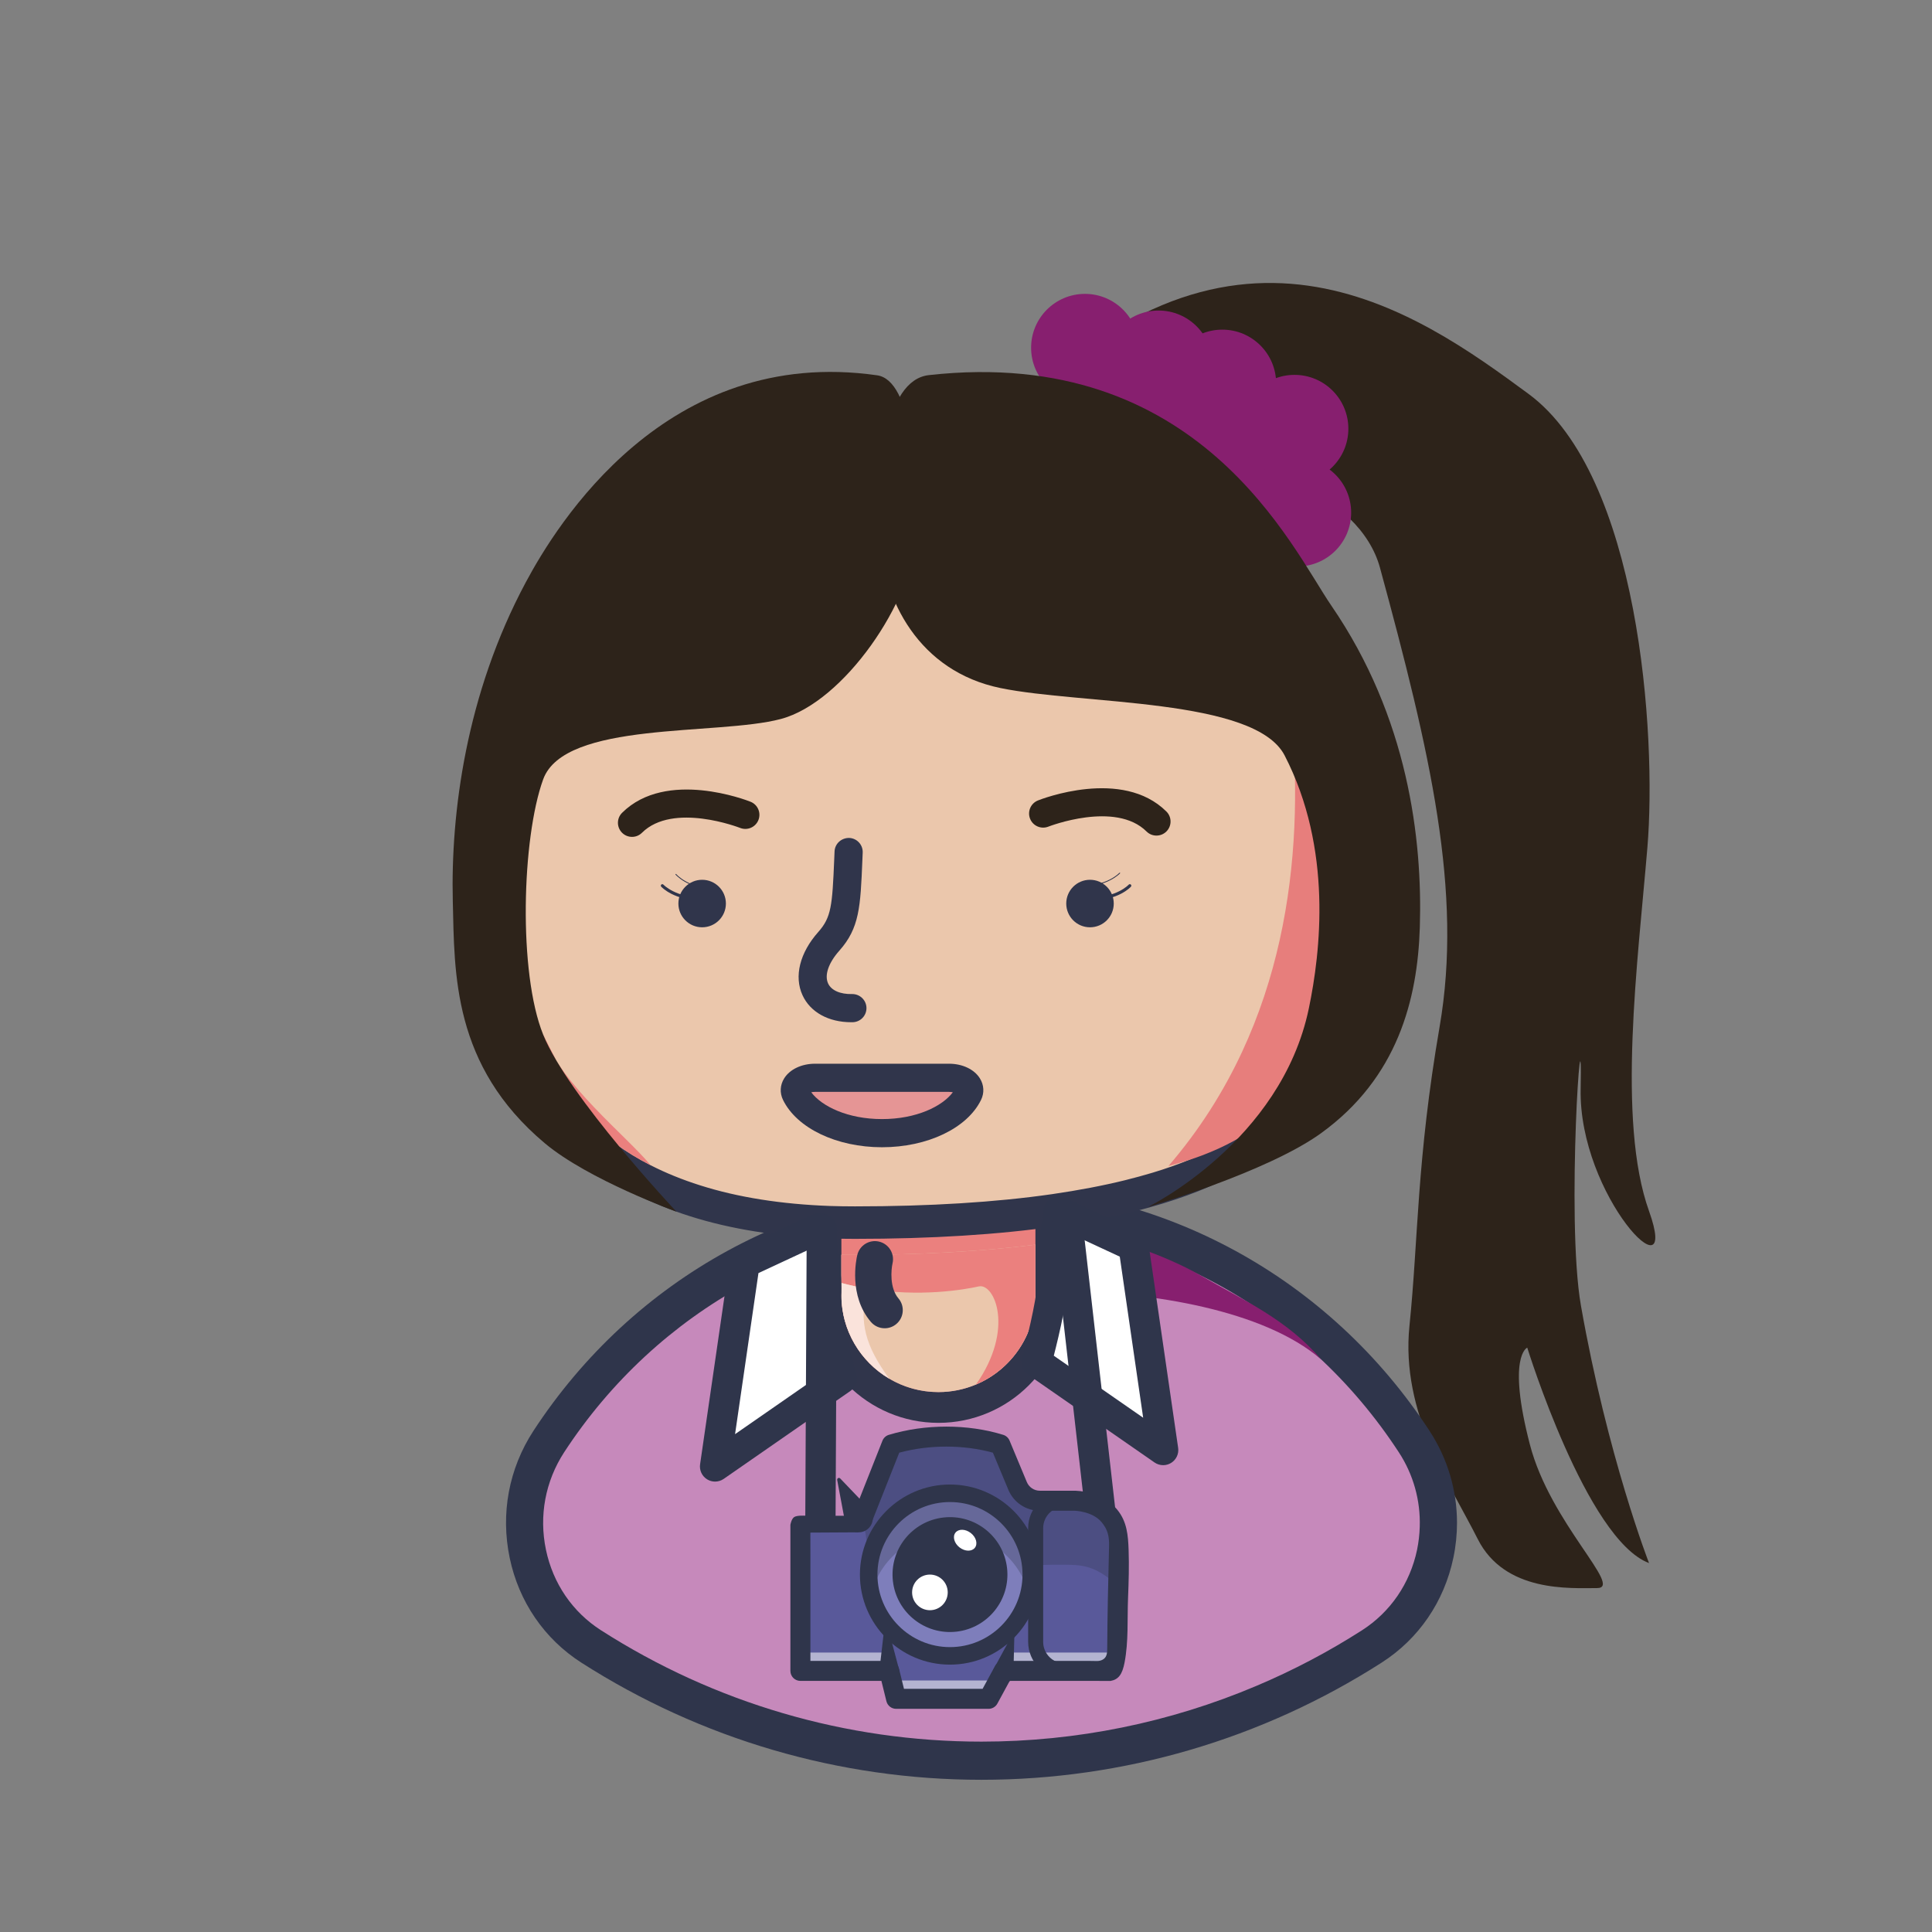 <svg xmlns="http://www.w3.org/2000/svg" viewBox="0 0 500 500"><rect x="0" y="0" width="500" height="500" fill="#808080" stroke="none"/><defs><style>.cls-1{fill:#eb807e;}.cls-2{fill:#e59595;}.cls-3{fill:#ebc7ac;}.cls-4{fill:#fff;}.cls-5{fill:#fae3db;}.cls-6{fill:#e77e7c;}.cls-7{fill:#7e7ebb;}.cls-8{fill:#871f6f;}.cls-9{fill:#30354b;}.cls-10{fill:#c4a046;}.cls-11{fill:#c689bb;}.cls-12{fill:#59599a;}.cls-13{fill:#2d231a;}.cls-14{fill:#2f354b;}.cls-15{fill:#6a6a6a;mix-blend-mode:color-dodge;opacity:.4;}.cls-16{opacity:.3;}.cls-17{opacity:.55;}.cls-18{isolation:isolate;}</style></defs><g class="cls-18"><g id="Calque_1"><g><path class="cls-13" d="M409.152,337.94c6.868,39.009,17.613,66.583,17.613,66.583-16.16-6.081-31.513-55.752-31.513-55.752,0,0-5.293,2.098,.686,25.091,5.307,20.408,24.324,37.135,17.375,37.135s-23.903,1.187-30.886-12.713c-6.983-13.9-19.981-32.59-17.661-55.15,2.32-22.56,1.82-42.657,7.815-77.476,5.995-34.819-2.41-70.85-15.444-118.726-5.219-19.17-34.631-31.424-53.291-18.587s-19.105,16.822-32.461,7.33c-13.355-9.491-19.935-17.298-13.48-24.397,60.038-66.032,108.98-30.442,137.648-9.358,28.668,21.084,33.232,88.189,30.789,117.434s-7.947,70.708,.421,94.058-18.273-3.832-17.694-31.65c.579-27.819-3.892,33.611,.081,56.178Z"></path><g><circle class="cls-8" cx="293.683" cy="114.312" r="27.389"></circle><circle class="cls-8" cx="314.359" cy="124.408" r="27.389"></circle><circle class="cls-8" cx="316.332" cy="99.248" r="13.936"></circle><circle class="cls-8" cx="335.019" cy="110.952" r="13.936"></circle><circle class="cls-8" cx="299.835" cy="94.302" r="13.936"></circle><circle class="cls-8" cx="335.743" cy="132.67" r="13.936"></circle><circle class="cls-8" cx="280.785" cy="89.991" r="13.936"></circle></g><g><g><g><path class="cls-11" d="M355.026,426.102c-13.769,8.809-28.709,15.861-44.552,20.878-17.84,5.649-36.794,8.691-56.477,8.691-37.101,0-71.744-10.824-101.01-29.568-17.629-11.278-22.487-35.336-10.965-52.994,24.062-36.896,65.234-61.23,111.976-61.23,46.76,0,87.933,24.334,112.014,61.21,2.65,4.069,4.436,8.474,5.396,12.977,3.207,15.09-2.785,31.346-16.381,40.037Z"></path><path class="cls-14" d="M369.986,370.343c-25.905-39.701-69.267-63.403-115.989-63.403s-90.064,23.702-115.97,63.403c-6.337,9.738-8.507,21.371-6.126,32.808,2.362,11.357,8.968,20.996,18.551,27.139,30.975,19.831,66.79,30.319,103.545,30.319,36.775,0,72.589-10.488,103.564-30.319,9.602-6.143,16.189-15.782,18.57-27.139,.634-3.022,.941-6.044,.941-9.046,0-8.394-2.42-16.611-7.086-23.761Zm-214.445,51.572c-7.374-4.721-12.425-12.108-14.249-20.838-1.844-8.79-.154-17.737,4.705-25.223,24.12-36.955,64.485-59.038,108-59.038,21.758,0,42.728,5.511,61.278,15.643,18.551,10.152,34.682,24.907,46.741,43.394,3.783,5.787,5.627,12.483,5.415,19.278-.058,1.995-.288,3.97-.691,5.945-1.824,8.71-6.894,16.117-14.249,20.838-8.718,5.59-17.859,10.389-27.307,14.379-22.411,9.501-46.588,14.438-71.187,14.438-34.97,0-69.017-9.955-98.456-28.818Z"></path></g><g><path class="cls-1" d="M213.766,305.763v29.403c0,16.071,13.029,29.085,29.1,29.085s29.084-13.013,29.084-29.085v-29.403h-58.185Zm54.203,29.403c0,13.841-11.261,25.103-25.102,25.103-13.857,0-25.118-11.261-25.118-25.103v-9.636c.86,.032,1.72,.032,2.596,.032,17.696,0,33.688-.892,47.625-2.644v12.248Z"></path><path class="cls-9" d="M209.784,301.765v33.401c0,18.238,14.845,33.067,33.082,33.067s33.066-14.829,33.066-33.067v-33.401h-66.149Zm58.185,33.401c0,13.841-11.261,25.103-25.102,25.103-13.857,0-25.118-11.261-25.118-25.103v-25.437h50.221v25.437Z"></path><path class="cls-3" d="M267.969,322.121v13.045c0,10.401-6.355,19.337-15.386,23.143-2.994,1.258-6.276,1.959-9.716,1.959-4.667,0-9.031-1.274-12.774-3.504-7.391-4.364-12.344-12.424-12.344-21.598v-10.433c.86,.032,1.72,.032,2.596,.032,17.696,0,33.688-.892,47.625-2.644Z"></path></g><path class="cls-1" d="M267.969,322.121v13.045c0,10.401-6.355,19.337-15.386,23.143,10.082-14.351,4.778-26.281,.733-25.389-3.488,.78-15.259,2.899-29.1,.526-2.118-.35-4.285-.828-6.467-1.418v-7.295c.86,.032,1.72,.032,2.596,.032,17.696,0,33.688-.892,47.625-2.644Z"></path><path class="cls-5" d="M230.092,356.764c-7.391-4.364-12.344-12.424-12.344-21.598v-3.138c2.182,.589,4.348,1.067,6.467,1.418-1.851,9.028-.295,14.739,5.877,23.319Z"></path><path class="cls-9" d="M228.951,343.754c-1.325,0-2.642-.558-3.568-1.645-5.824-6.826-3.772-16.264-3.517-17.316,.604-2.519,3.139-4.071,5.653-3.463,2.511,.603,4.059,3.121,3.468,5.632-.363,1.601-.795,6.338,1.529,9.062,1.681,1.97,1.447,4.929-.524,6.609-.883,.754-1.964,1.121-3.041,1.121Z"></path><path class="cls-3" d="M335.97,283.367c-3.456,6.228-9.238,11.707-17.457,16.31-6.992,3.934-15.737,7.231-26.313,9.843-5.877,1.45-12.312,2.676-19.321,3.679-14.67,2.118-31.84,3.217-51.623,3.217-2.134,0-4.332-.032-6.562-.112-11.181-.398-23.271-1.879-34.787-5.527-14.144-4.46-27.396-12.153-36.969-25.039-18.938-25.453-23.207-83.765,7.168-130.53,32.828-50.555,116.099-51.033,162.402-23.414,5.24,3.122,10.003,6.61,14.176,10.417,17.808,16.326,32.477,56.035,26.09,87.572"></path><path class="cls-9" d="M357.739,225.582c1.95-14.359,.135-29.744-4.035-43.851-5.263-17.789-14.258-33.544-24.179-42.624-4.355-3.951-9.349-7.634-14.864-10.929-.336-.202-.672-.404-1.009-.588-50.778-29.576-134.344-25.07-167.064,25.322-14.191,21.825-22.245,48.458-22.749,75.024-.017,.151-.017,.319-.017,.471l.05,1.143c.084,1.11,.269,2.371,.286,3.312,.454,5.616,1.295,13.266,2.438,20.614,1.177,7.365,2.656,14.443,4.422,18.949,2.321,5.969,5.196,11.316,8.542,15.822,3.564,4.792,7.735,9.063,12.493,12.812,7.449,5.902,16.344,10.492,26.583,13.72,10.492,3.329,22.564,5.246,35.915,5.717,2.119,.084,4.321,.118,6.709,.118,19.672,0,37.243-1.093,52.207-3.262,7.112-1.009,13.737-2.27,19.74-3.749,1.564-.387,3.077-.79,4.573-1.211,8.844-2.472,16.494-5.498,22.783-9.046,4.204-2.354,7.869-4.96,10.962-7.819,2.522-2.303,4.674-4.792,6.457-7.398m-.975-8.844l-3.144-.79-1.564,2.825c-.219,.404-.454,.807-.706,1.211-3.195,5.112-8.272,9.634-15.133,13.485-5.078,2.841-11.164,5.364-18.193,7.482-2.27,.672-4.624,1.328-7.079,1.933-5.717,1.413-12.089,2.623-18.916,3.615-14.578,2.102-31.745,3.161-51.013,3.161-2.287,0-4.389-.034-6.423-.101-12.577-.454-23.909-2.236-33.662-5.347-4.573-1.446-8.844-3.178-12.796-5.195-6.473-3.312-12.089-7.382-16.814-12.19-1.9-1.933-3.649-3.968-5.263-6.137-7.735-10.408-13.333-28.13-14.006-48.862v-.05c-.571-17.386,2.337-36.873,10.307-55.957,2.959-7.062,6.608-14.057,11.03-20.866,7.281-11.232,17.605-20.345,30.299-27.003,12.224-6.406,26.634-10.559,42.725-12.123,4.725-.47,9.466-.689,14.225-.689,25.187,0,50.358,6.322,69.476,17.722,3.481,2.068,6.742,4.321,9.702,6.692,1.328,1.043,2.589,2.119,3.783,3.211,8.609,7.886,16.562,21.842,21.421,37.68,4.54,14.83,6.355,31.308,3.396,45.953l-.05,.218-1.026,5.078,2.505-.118,2.892-.134"></path><circle class="cls-9" cx="282.091" cy="233.835" r="6.148"></circle><path class="cls-13" d="M299.293,216.25c-.928,0-1.858-.353-2.568-1.059-8.05-7.998-25.239-1.327-25.411-1.259-1.872,.739-3.988-.174-4.731-2.042-.742-1.869,.167-3.985,2.034-4.731,.885-.352,21.798-8.509,33.244,2.86,1.428,1.418,1.437,3.726,.017,5.154-.712,.718-1.649,1.076-2.585,1.076Z"></path><path class="cls-13" d="M163.566,216.582c-.937,0-1.873-.359-2.585-1.076-1.419-1.428-1.412-3.736,.017-5.154,11.447-11.373,32.358-3.215,33.243-2.86,1.87,.746,2.78,2.866,2.035,4.737-.745,1.868-2.858,2.779-4.732,2.036h0c-.171-.068-17.358-6.737-25.41,1.259-.71,.706-1.639,1.059-2.568,1.059Z"></path><g><path class="cls-2" d="M245.608,278.934c3.497,0,6.017,2.071,5.01,4.128-2.886,5.901-11.8,10.2-22.348,10.2s-19.462-4.299-22.348-10.2c-1.006-2.057,1.513-4.128,5.01-4.128h34.676Z"></path><path class="cls-9" d="M228.27,296.907c-11.743,0-22.04-4.92-25.622-12.244-.891-1.818-.781-3.855,.3-5.588,1.456-2.335,4.515-3.786,7.983-3.786h34.676c3.467,0,6.527,1.451,7.983,3.784,1.081,1.734,1.191,3.77,.301,5.589-3.582,7.324-13.879,12.244-25.622,12.244Zm-18.321-14.227c2.703,3.618,9.414,6.938,18.321,6.938,8.907,0,15.619-3.32,18.322-6.938-.269-.06-.597-.101-.984-.101h-34.676c-.387,0-.714,.041-.982,.101Zm37.545,.369h0Z"></path></g><path class="cls-9" d="M220.321,264.552c-5.909,0-10.616-2.6-12.633-6.995-2.232-4.863-.705-10.981,4.085-16.365,3.374-3.793,3.621-6.774,4.123-18.796l.087-2.054c.085-2.01,1.787-3.522,3.797-3.485,2.011,.087,3.571,1.787,3.485,3.798l-.086,2.044c-.5,11.988-.729,17.457-5.96,23.339-2.808,3.155-3.894,6.326-2.906,8.48,.812,1.77,3.112,2.825,6.224,2.742,1.993-.023,3.671,1.57,3.704,3.583,.033,2.013-1.571,3.672-3.583,3.706-.113,.001-.226,.003-.338,.003Z"></path><path class="cls-1" d="M168.379,301.565c-6.473-3.312-12.089-7.382-16.814-12.19l-11.002-21.633c4.624,13.014,21.359,25.988,27.816,33.823Z"></path><polygon class="cls-15" points="124.007 232.291 124.394 242.127 123.872 229.55 124.007 232.291"></polygon><path class="cls-9" d="M282.091,233.067c-.215,0-.389-.174-.389-.389s.174-.389,.389-.389c6.927,0,9.985-3.305,10.015-3.338,.143-.159,.389-.172,.55-.03,.16,.144,.173,.389,.031,.549-.131,.147-3.295,3.597-10.596,3.597Z"></path><circle class="cls-9" cx="181.714" cy="233.835" r="6.148"></circle><path class="cls-9" d="M181.714,233.067c-7.216,0-10.458-3.447-10.592-3.593-.145-.159-.134-.405,.024-.55,.158-.146,.405-.135,.55,.023,.031,.033,3.169,3.341,10.018,3.341,.215,0,.389,.174,.389,.389s-.174,.389-.389,.389Z"></path><path class="cls-8" d="M341.898,351.802c-14.933-12.882-44.243-17.376-65.966-17.65v-16.376c11.287,2.355,24.926,6.62,34.937,12.392,11.226,6.471,22.279,11.38,31.029,21.633Z"></path><path class="cls-6" d="M349.387,236.863m6.989-3.029l-3.396,.155m-5.081-1.312l.35-1.733c.519-1.855,.415-1.569,.72-5.248,.554-6.419-2.319-16.181-4.247-30.193-2.128-15.395-8.076-26.883-14.046-34.903,6.142,31.544,8.389,73.762-9.205,111.573-4.792,10.3-11.035,20.253-19.079,29.593,.535-.135,1.071-.285,1.594-.435,.055-.012,.124-.038,.179-.05,.55-.149,1.087-.314,1.611-.48,1.376-.403,2.7-.84,3.985-1.294,.47-.169,.926-.339,1.383-.509,2.96-1.113,5.672-2.363,8.147-3.718,.812-.452,1.61-.906,2.369-1.392,.534-.333,1.069-.68,1.577-1.03,.056-.027,.098-.055,.141-.098,.521-.349,1.03-.713,1.526-1.094,.354-.268,.681-.522,1.007-.776,.655-.539,1.282-1.078,1.883-1.62,.487-.457,.948-.916,1.409-1.39,.375-.388,.737-.777,1.086-1.181,.378-.434,.729-.869,1.067-1.32,.249-.32,.498-.639,.721-.96,.28-.379,.547-.773,.801-1.169s.494-.792,.736-1.203l1.409-2.486,.41,.147,2.063,.735m1.229-30.302"></path></g><path class="cls-10" d="M353.391,291.413c-.09,.03-.147,.065-.207,.11,.024-.008,.023-.008,.045-.015,.046-.028,.101-.059,.162-.094Z"></path><path class="cls-9" d="M279.479,229.529c-.06,0-.109-.048-.109-.109s.048-.109,.109-.109c7.079,0,10.194-3.396,10.224-3.43,.039-.046,.109-.05,.153-.009,.045,.04,.049,.109,.009,.153-.031,.035-3.209,3.503-10.386,3.503Z"></path><path class="cls-9" d="M185.06,230.297h-.005c-7.169-.311-10.194-3.913-10.224-3.95-.038-.047-.031-.115,.015-.153,.047-.037,.116-.031,.153,.015,.029,.036,3,3.563,10.066,3.87,.06,.003,.106,.054,.104,.114-.003,.058-.051,.104-.109,.104Z"></path></g><path class="cls-13" d="M240.395,97.078c-11.55,1.288-13.612,25.193-12.766,41.699,.846,16.506,10.201,34.942,31.272,39.286,21.07,4.344,65.852,2.517,73.559,17.446,12.475,24.163,9.288,50.966,6.264,65.476-7.198,34.544-41.61,51.369-41.61,51.369,0,0,30.798-8.97,44.785-19.092,19.799-14.328,24.971-34.615,25.55-53.279,.707-22.778-3.022-54.288-22.9-83.245-10.136-14.765-34.028-67.478-104.153-59.659Z"></path><path class="cls-13" d="M227.007,97.13c9.004,1.288,10.611,25.193,9.952,41.699-.659,16.506-18.483,42.909-34.909,47.253-16.425,4.344-55.975,.397-61.487,15.637-5.512,15.24-6.459,49.983,0,66.023,6.459,16.041,34.492,45.834,34.492,45.834,0,0-22.791-8.246-34.053-17.7-23.955-20.111-23.367-44.006-23.819-62.67-.551-22.778,3.391-53.546,18.887-82.504,7.901-14.765,36.27-61.39,90.936-53.572Z"></path><g><path class="cls-4" d="M217.848,356.764l-32.787,22.754,7.653-52.703,19.402-9.039s2.142,12.709,1.65,17.389c-.492,4.68,4.082,21.598,4.082,21.598Z"></path><path class="cls-14" d="M185.06,383.437c-.714,0-1.429-.195-2.062-.587-1.327-.821-2.04-2.35-1.816-3.895l7.654-52.703c.19-1.308,1.026-2.431,2.223-2.989l19.402-9.039c1.109-.516,2.396-.486,3.478,.083s1.838,1.611,2.041,2.817c.228,1.355,2.216,13.383,1.684,18.45-.26,2.473,1.813,12.195,3.967,20.166,.433,1.6-.187,3.298-1.549,4.243l-32.788,22.754c-.67,.465-1.452,.699-2.234,.699Zm11.227-53.963l-6.053,41.684,23.127-16.049c-1.382-5.393-3.935-16.145-3.493-20.352,.221-2.099-.264-6.901-.848-11.215l-12.734,5.932Z"></path></g><g><path class="cls-4" d="M268.238,352.513l32.787,22.754-7.653-52.703-19.402-9.039s-2.142,12.709-1.65,17.389c.492,4.68-4.082,21.598-4.082,21.598Z"></path><path class="cls-14" d="M301.024,379.185c-.782,0-1.564-.234-2.234-.699l-32.787-22.754c-1.361-.945-1.981-2.643-1.549-4.242,2.154-7.972,4.227-17.694,3.967-20.166-.533-5.067,1.455-17.096,1.684-18.451,.203-1.207,.958-2.248,2.041-2.817s2.369-.6,3.478-.083l19.402,9.039c1.197,.558,2.033,1.681,2.223,2.989l7.653,52.703c.225,1.544-.489,3.074-1.816,3.895-.633,.392-1.348,.587-2.062,.587Zm-28.3-28.328l23.126,16.049-6.052-41.684-12.735-5.932c-.583,4.314-1.068,9.115-.847,11.215,.442,4.207-2.111,14.959-3.493,20.352Z"></path></g><g><line class="cls-4" x1="276.03" y1="314.485" x2="285.076" y2="393.913"></line><path class="cls-14" d="M285.071,397.831c-1.965,0-3.661-1.475-3.888-3.476l-9.046-79.427c-.245-2.15,1.299-4.091,3.45-4.336,2.154-.254,4.092,1.299,4.336,3.45l9.046,79.427c.245,2.15-1.299,4.091-3.45,4.336-.151,.018-.3,.026-.448,.026Z"></path></g><g><line class="cls-4" x1="212.7" y1="318.14" x2="212.308" y2="396.565"></line><path class="cls-14" d="M212.308,400.483h-.02c-2.164-.011-3.91-1.774-3.899-3.938l.391-78.425c.011-2.157,1.763-3.899,3.919-3.899h.02c2.164,.011,3.91,1.774,3.899,3.938l-.391,78.425c-.011,2.157-1.763,3.899-3.919,3.899Z"></path></g><g><path class="cls-12" d="M274.642,389.999c-2.164,.39-3.633,1.309-5.483,3.047s-4.444,13.994-4.534,15.143-3.938,10.41-4.898,12.292-1.105,9.338-.96,11.076-3.268,1.375,5.858,1.52,14.191,.649,18.355-.653c4.163-1.302,5.177-2.605,5.394-4.993s.651-4.271,.579-12.741-1.013-13.464-1.158-16.939-.726-4.702-4.815-6.622-7.017-1.368-8.338-1.13Z"></path><g><g><path class="cls-12" d="M223.878,410.467c.658-3.395,1.427-10.129-.785-17.22l7.691-19.431c8.906-2.699,19.404-2.699,28.094,0l4.471,10.729c.97,2.328,3.244,3.844,5.766,3.844h9.114s6.091,.094,9.158,4.257"></path><polyline class="cls-12" points="282.98 432.424 259.769 432.424 255.84 439.655 231.918 439.655 230.136 432.424 207.143 432.424 207.143 394.623 224.812 394.623 225.468 404.845 227.08 415.052"></polyline></g><g class="cls-16"><path class="cls-14" d="M223.096,393.25l7.688-19.431c8.906-2.701,19.405-2.701,28.091,0l4.476,10.726c.965,2.325,3.245,3.847,5.765,3.847h9.113s6.088,.091,9.159,4.255l-0,16.131c-3.193-2.494-5.791-3.536-9.158-3.747-3.367-.211-9.113,0-9.113,0-2.52,0-4.799-1.516-5.765-3.841l-4.476-10.732c-8.686-2.701-19.185-2.701-28.091,0l-6.367,16.095c.311-3.588,.22-8.362-1.321-13.304Z"></path></g><g class="cls-17"><path class="cls-4" d="M207.143,432.423v-4.748h22.994l1.781,7.228h23.92l3.932-7.228h27.833l.885-33.987c.168,.181,.324,.369,.466,.563l-1.566,37.932-27.618,.239-3.932,7.235h-23.92l-1.781-7.235h-22.994Z"></path></g><path class="cls-14" d="M289.166,390.736c-.513-.629-1.093-1.207-1.74-1.724-2.5-2-5.846-3.076-9.032-3.209-.055-.002-.11-.004-.165-.005h-9.114c-1.481,0-2.805-.883-3.374-2.25l-4.471-10.729c-.295-.709-.89-1.25-1.623-1.478-4.585-1.424-9.646-2.136-14.735-2.136-5.082,0-10.192,.71-14.879,2.131-.756,.229-1.367,.791-1.658,1.526l-7.691,19.431-12.483-.035s-1.926-.123-2.663,.355c-.737,.478-.986,2.01-.986,2.01v37.801c0,1.431,1.16,2.591,2.591,2.591h20.963l1.296,5.26c.285,1.158,1.323,1.971,2.516,1.971h23.922c.949,0,1.823-.519,2.277-1.354l3.193-5.877h21.67l4.407,.017c2.106-.37,3.06-1.743,3.637-4.708,1.075-5.526,.685-11.25,.916-16.84,.169-4.101,.287-8.209,.146-12.313-.13-3.807-.413-7.358-2.921-10.434Zm-2.231,13.354c-.076,3.253-.153,6.506-.223,9.759-.099,4.265-.12,8.533-.165,12.8-.006,.587-.015,1.187-.211,1.74-.373,1.05-1.404,1.478-2.447,1.481-.859,.003-1.716-.037-2.571-.037h-21.549c-.95,0-1.823,.52-2.277,1.354l-3.193,5.877h-20.351l-1.296-5.26c-.285-1.158-1.323-1.971-2.516-1.971h-20.403v-27.07l-.01-6.128s11.944-.07,12.282-.07c.343,0,3.825-3.196,3.825-3.196l6.893-17.415c7.767-2.1,16.65-2.101,24.238-.001l3.995,9.588c1.376,3.304,4.578,5.438,8.157,5.438l9.063-0c.047,.001,4.572,.151,6.898,2.934,1.627,1.946,2.009,3.685,1.951,6.22-.031,1.319-.062,2.638-.092,3.958Z"></path><circle class="cls-7" cx="245.853" cy="407.5" r="21.04" transform="translate(-32.254 21.292) rotate(-4.654)"></circle><g class="cls-16"><path class="cls-14" d="M224.812,407.499c0-11.62,9.418-21.037,21.037-21.037s21.044,9.418,21.044,21.037c0,1.755-.214,3.465-.622,5.097-2.28-9.152-10.564-15.934-20.422-15.934s-18.136,6.781-20.416,15.934c-.408-1.632-.622-3.342-.622-5.097Z"></path></g><path class="cls-14" d="M245.853,384.194c12.851,0,23.306,10.455,23.306,23.306s-10.455,23.306-23.306,23.306-23.306-10.455-23.306-23.306,10.455-23.306,23.306-23.306Zm0,42.079c10.351,0,18.773-8.422,18.773-18.773s-8.422-18.773-18.773-18.773-18.772,8.422-18.772,18.773,8.421,18.773,18.772,18.773Z"></path><circle class="cls-14" cx="245.853" cy="407.5" r="14.866" transform="translate(-44.747 30.603) rotate(-6.53)"></circle><circle class="cls-4" cx="240.662" cy="412.111" r="4.611"></circle><ellipse class="cls-4" cx="249.784" cy="398.607" rx="2.365" ry="3.185" transform="translate(-218.258 351.534) rotate(-52.184)"></ellipse><path class="cls-14" d="M275.535,386.035c1.073,0,1.943,.87,1.943,1.943s-.87,1.943-1.943,1.943c-3.068,0-5.564,2.496-5.564,5.564v29.431c0,3.068,2.496,5.564,5.564,5.564,1.073,0,1.943,.87,1.943,1.943s-.87,1.943-1.943,1.943c-5.211,0-9.45-4.24-9.45-9.45v-29.431c0-5.211,4.24-9.45,9.45-9.45Z"></path><path class="cls-14" d="M227.553,432.61l1.398-12.141c.021-.181,.184-.31,.365-.29,.138,.016,.247,.116,.281,.243l3.124,11.816c.372,1.408-.467,2.851-1.875,3.223-1.408,.372-2.851-.467-3.223-1.875-.086-.325-.106-.661-.07-.975Z"></path><path class="cls-14" d="M257.265,431.757l4.62-8.532c.088-.162,.29-.222,.451-.135,.114,.062,.177,.18,.174,.301l-.239,9.699c-.036,1.471-1.258,2.635-2.729,2.598-1.471-.036-2.634-1.258-2.598-2.729,.011-.432,.13-.847,.321-1.203Z"></path><path class="cls-14" d="M218.641,393.585l-1.979-10.566c-.046-.248,.117-.486,.365-.532,.157-.029,.311,.027,.414,.133l7.428,7.77c1.394,1.457,1.342,3.769-.116,5.163-1.458,1.394-3.769,1.342-5.163-.116-.51-.532-.825-1.177-.95-1.851Z"></path></g></g></g></g></g></svg>